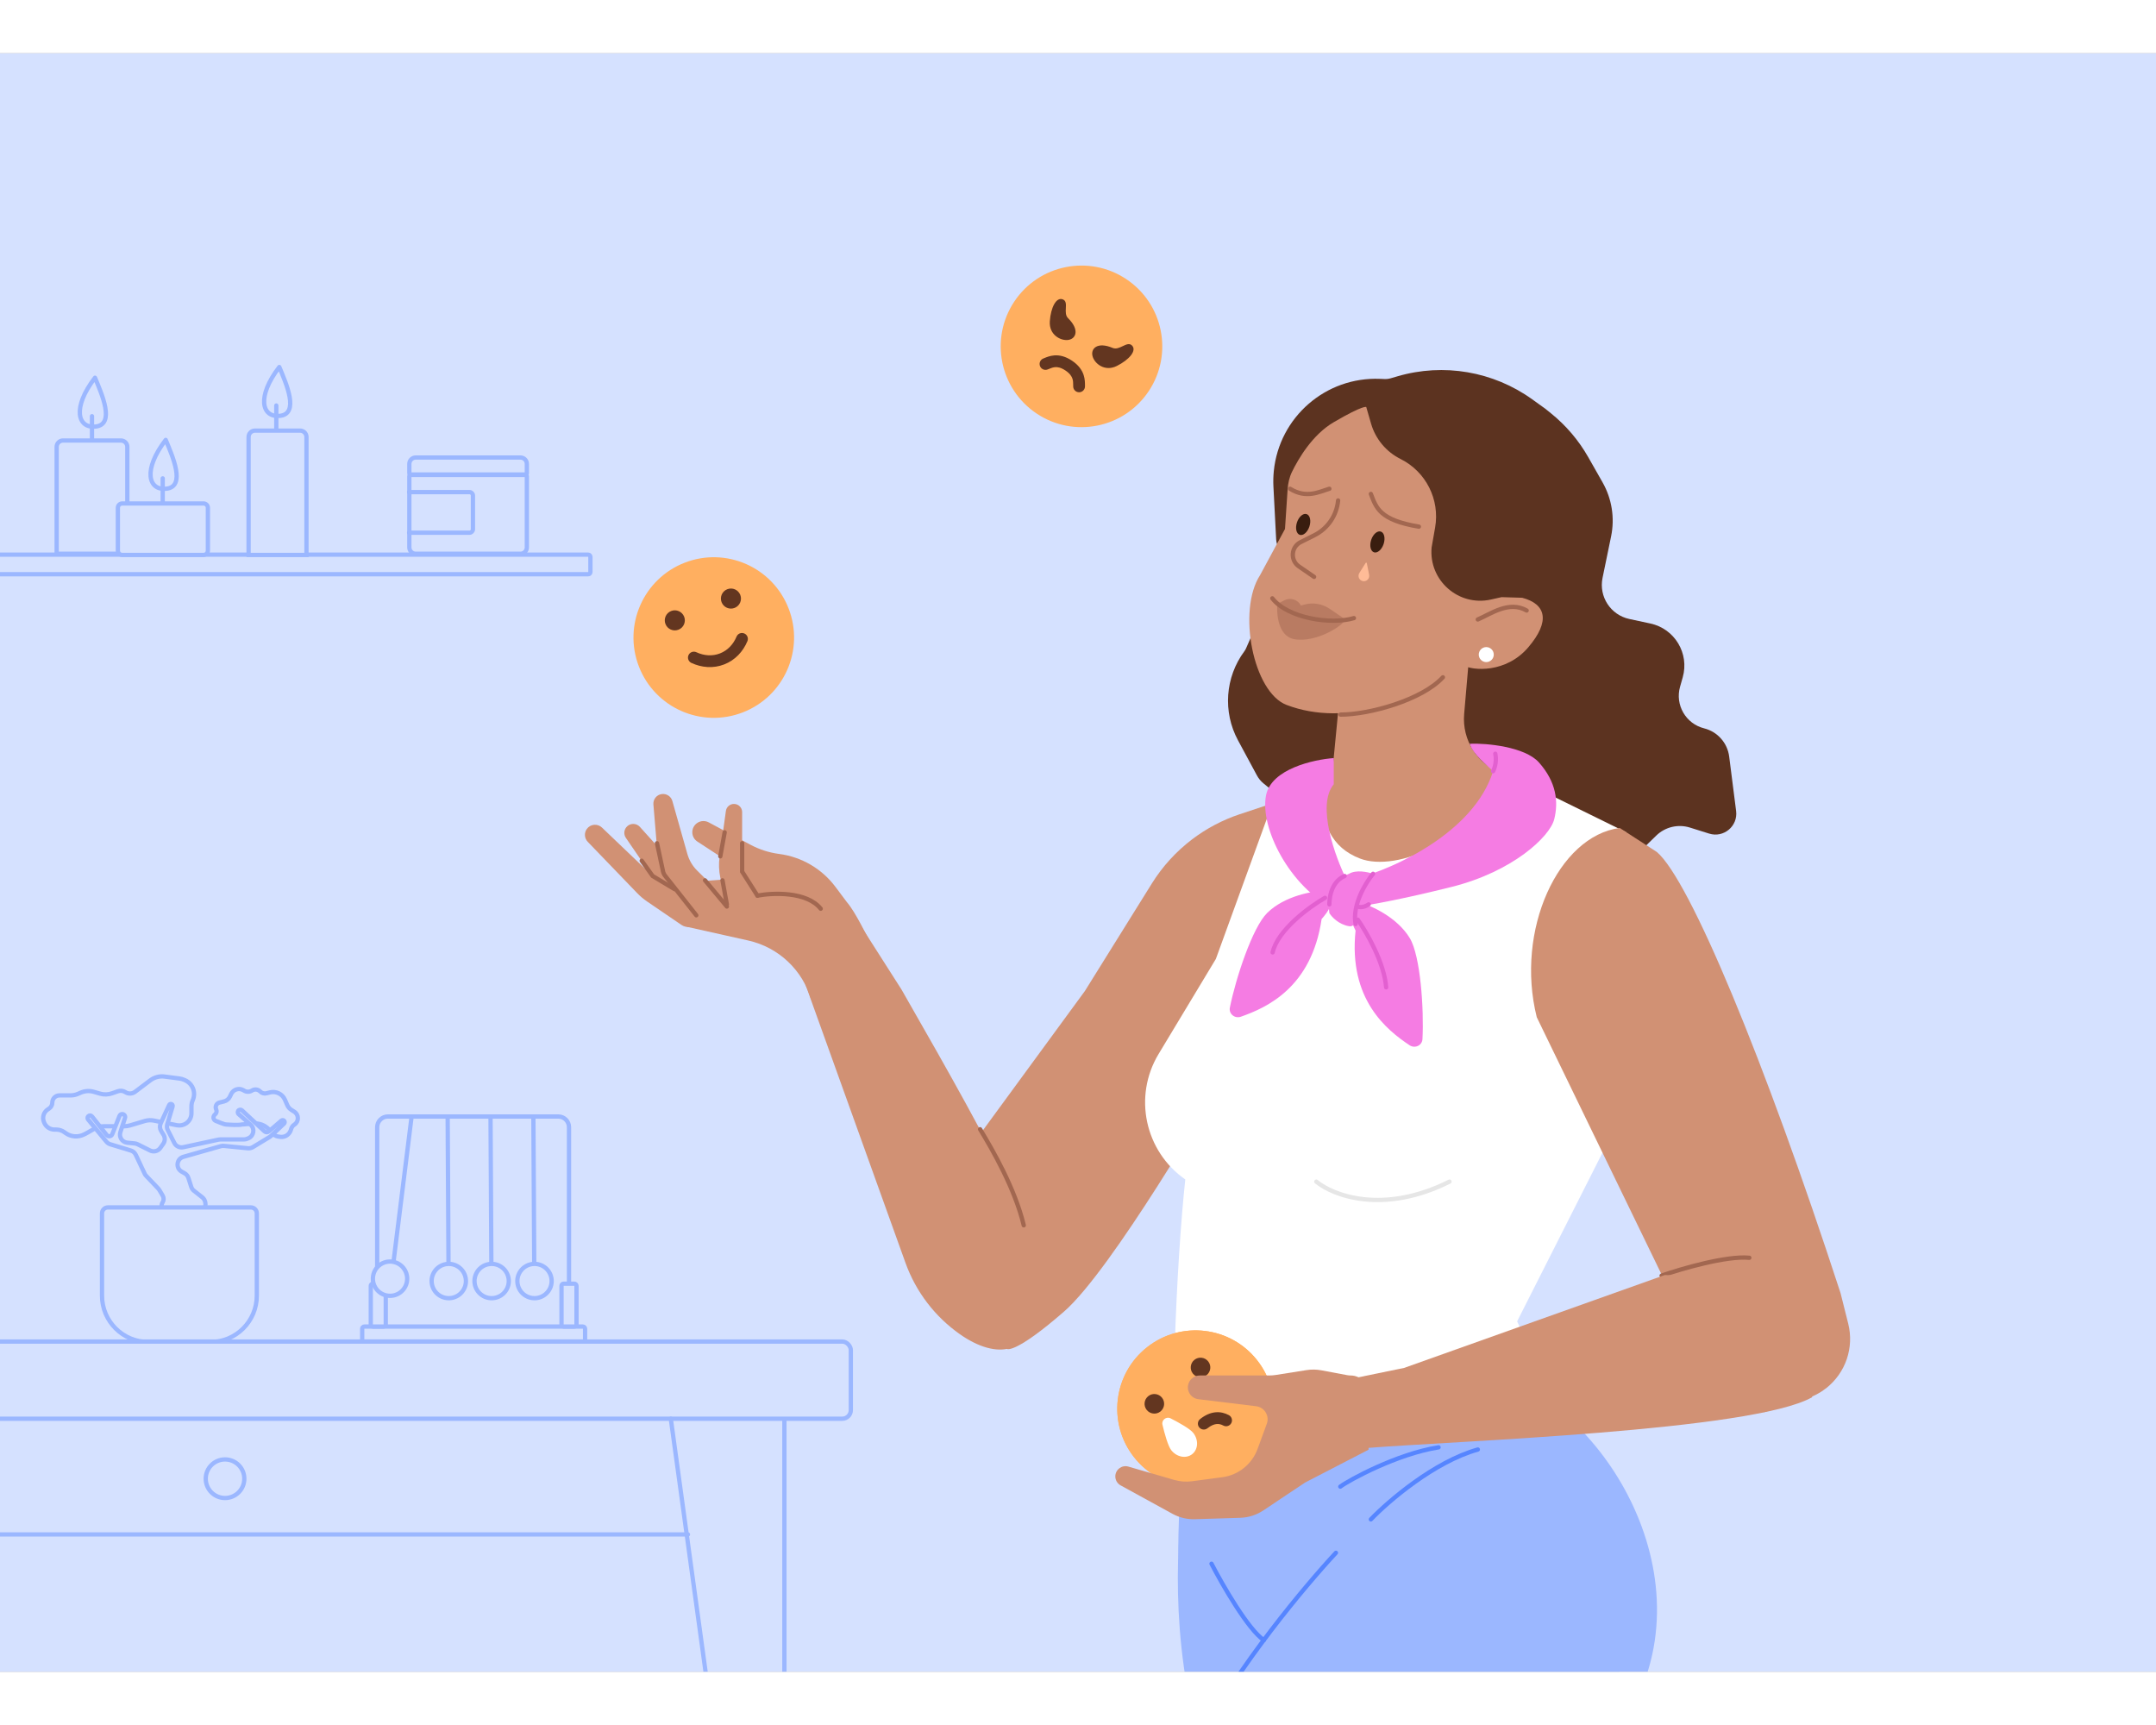 <?xml version="1.0" encoding="utf-8"?>
<svg xmlns="http://www.w3.org/2000/svg" fill="none" height="8" viewBox="0 0 1006 755" width="10">
<rect x="0" y="0" width="1006" height="755" fill="#333333" stroke="none"/>
<g clip-path="url(#clip0_47_2169)">
<rect fill="#D5E1FF" height="755" transform="matrix(-1 0 0 1 1006 0)" width="1006"/>
<path d="M563.252 797.352C546.139 750.902 548.651 696.508 552.047 675.117L675.3 650.67C690.58 647.614 716.045 666.968 728.269 675.117C740.492 683.266 753.734 716.88 755.771 758.644C757.297 789.917 719.421 940.1 697.026 1009.59C694.228 1018.27 692.667 1027.3 692.667 1036.42V1075.3L634.311 1078.71C619.132 1079.6 605.245 1070.19 600.437 1055.77C597.494 1047.78 596.955 1038.72 597.449 1030.76C598.185 1018.88 599.575 1006.92 598.032 995.126C591.082 942.002 578.402 838.475 563.252 797.352Z" fill="#9BB7FF"/>
<path d="M747.767 200.152L741.096 188.413C736.616 180.529 730.687 173.561 723.623 167.876L720.973 165.743L714.952 161.415C696.776 148.352 673.599 144.383 652.113 150.654L648.946 151.578C647.988 151.857 646.992 151.979 645.995 151.938L643.935 151.853C618.627 150.812 596.893 169.677 594.363 194.88C594.121 197.29 594.063 199.715 594.188 202.133L595.463 226.74C595.54 228.223 595.991 229.661 596.773 230.923C598.105 233.069 598.449 235.685 597.719 238.103L595.58 245.189L581.42 277.576C581.205 278.066 580.936 278.531 580.617 278.961C571.661 291.055 570.503 307.235 577.647 320.48L586.488 336.873C587.266 338.316 588.32 339.592 589.591 340.628L595.551 345.489C597.928 347.427 600.65 348.897 603.574 349.82L605.628 350.469C611.273 352.252 617.375 351.908 622.783 349.503L627.618 347.354C635.78 343.724 645.307 345.164 652.032 351.043C657.336 355.68 664.477 357.622 671.398 356.309L673.895 355.836C681.213 354.449 688.763 356.502 694.371 361.404L702.549 368.553L730.248 393.703C741.691 404.093 760.088 397.115 761.764 381.751C762.24 377.387 764.219 373.324 767.362 370.259L772.795 364.962C776.949 360.913 782.99 359.469 788.525 361.202L797.502 364.013C804.28 366.136 810.978 360.528 810.081 353.483L806.847 328.082C806.035 321.701 801.392 316.471 795.152 314.909C786.607 312.77 781.522 303.989 783.921 295.513L785.173 291.089C788.329 279.937 781.411 268.438 770.08 266.001L760.249 263.887C751.53 262.012 745.952 253.458 747.753 244.722L751.748 225.347C753.522 216.743 752.107 207.789 747.767 200.152Z" fill="#5C3320"/>
<path d="M506.209 437.462L537.458 387.298C542.389 379.382 548.718 372.429 556.137 366.777C562.871 361.646 570.406 357.661 578.438 354.984L596.866 348.841L591.773 430.331L566.307 485.5C566.307 485.5 518.909 567.482 496.5 587C474.09 606.518 470 604.5 470 604.5L442 592L422.682 551.547L506.209 437.462Z" fill="#D19174"/>
<path d="M591.773 355.269L615.202 343.046L696.692 332.859L758.828 363.418L767.995 403.144L750.679 507.044L707.896 591.59L742.53 664.93H667.151L620.295 696.508L599.922 731.141L586.68 735.215L553.066 688.359L550.01 664.93C545.12 647.003 548.991 562.389 553.066 525.379C534.151 512.196 528.699 486.604 540.598 466.856L567.326 422.498L591.773 355.269Z" fill="white"/>
<path d="M683.183 308.235L686.505 269.705L624.369 307.394L621.313 338.971L616.22 342.027C616.22 359.343 621.313 370.548 634.555 375.641C651.647 382.215 687.523 367.492 700.765 335.915C689.337 331.705 682.137 320.37 683.183 308.235Z" fill="#D19174"/>
<path d="M755.771 361.381C727.25 365.14 706.877 408.941 717.064 449.686L785.454 590.628L823 634L842.955 627.614C846.291 626.547 849.408 624.888 852.157 622.718C861.189 615.587 865.196 603.82 862.393 592.659L858.813 578.404C823.162 469.096 788.367 385.512 773.088 372.586L755.771 361.381Z" fill="#D19174"/>
<path d="M725.213 620.814C653.909 636.093 587.359 648.317 554.084 645.261C550.009 654.225 546.954 741.011 554.084 695.173L584.643 752.216L625.387 725.732L748.641 676.838L725.213 620.814Z" fill="#9BB7FF"/>
<path d="M420.645 436.759L395.621 397.562L366.28 407.866L422.508 564.296C427.338 577.734 436.197 589.353 447.876 597.568C465.313 609.834 481.454 606.731 481.118 585.414C481.037 580.313 481.117 575.102 481.762 570.198C484.321 550.741 468.52 520.286 420.645 436.759Z" fill="#D19174"/>
<path d="M725.213 811.297C802.628 757.514 774.107 668.69 725.213 631.001C695.672 613.684 661.039 662.894 612.145 709.75C573.03 747.236 496.701 898.535 463.426 969.499C439.794 995.576 453.58 1039.1 463.426 1049.97L492.966 1040.8L545.935 1024.5C566.307 998.428 678.016 864.266 725.213 811.297Z" fill="#9BB7FF"/>
<path d="M292.039 366.016L312.579 396.038C314.978 399.543 319.571 400.78 323.405 398.954C329.66 395.975 330.027 387.209 324.043 383.718L315.554 378.766C314.318 378.046 313.202 377.137 312.245 376.074L298.57 360.879C296.873 358.994 293.9 359.051 292.276 360.999C291.084 362.43 290.987 364.479 292.039 366.016Z" fill="#D19174"/>
<path d="M395.179 396.014C399.253 400.767 404 411 407 416.386L378.5 441.5C374.492 427.626 363.237 417.043 349.143 413.896L320.5 407.5L318.782 386.846L346.285 384.809L344.06 381.472C342.84 379.641 341.26 378.078 339.418 376.876L325.397 367.732C322.266 365.69 322.243 361.111 325.353 359.037C326.952 357.972 329.007 357.873 330.701 358.78L350.164 369.206C354.334 371.441 358.875 372.899 363.567 373.511C374.011 374.873 383.463 380.392 389.782 388.818L395.179 396.014Z" fill="#D19174"/>
<path d="M349.225 388.589L352.329 392.581C353.015 393.462 354.068 393.977 355.184 393.977C358.72 393.977 360.155 398.529 357.258 400.557L350.983 404.949C348.351 406.791 344.737 406.247 342.764 403.711L340.547 400.86C339.631 399.682 338.995 398.311 338.687 396.851L336.102 384.573C335.426 381.359 335.309 378.053 335.758 374.8L338.701 353.466C338.961 351.58 340.572 350.176 342.475 350.176C344.579 350.176 346.285 351.882 346.285 353.986V380.021C346.285 383.125 347.319 386.139 349.225 388.589Z" fill="#D19174"/>
<path d="M306.156 384.902L324.333 397.263C327.268 399.258 327.662 403.432 325.153 405.942C323.23 407.864 320.212 408.147 317.965 406.616L301.908 395.667C300.259 394.543 298.731 393.253 297.346 391.816L274.243 367.846C272.658 366.202 272.487 363.654 273.838 361.812C275.514 359.527 278.817 359.236 280.867 361.194L303.092 382.426C304.043 383.334 305.068 384.162 306.156 384.902Z" fill="#D19174"/>
<path d="M325.284 381.257L334.51 390.406C337.914 393.782 337.26 399.453 333.177 401.965C330.146 403.831 326.216 403.275 323.821 400.641L313.496 389.283C309.658 385.061 307.321 379.69 306.847 374.004L304.881 350.421C304.68 348.008 306.419 345.865 308.822 345.565C311.036 345.288 313.12 346.669 313.728 348.815L320.739 373.55C321.566 376.467 323.131 379.122 325.284 381.257Z" fill="#D19174"/>
<path d="M353.415 392.958C360.545 391.6 376.436 390.921 382.955 399.07" stroke="#A26750" stroke-linecap="round" stroke-width="2"/>
<path d="M602.842 195.262C605.767 189.26 612.323 177.913 622.377 172.047C636.45 163.836 637.5 165 637.5 165L639.741 172.741C641.818 179.917 646.804 185.896 653.49 189.23C665.359 195.147 671.925 208.164 669.63 221.227L668 230.5C666.587 245.872 680.552 258.167 695.621 254.818L700.666 253.697L710.269 253.989C721.41 256.92 723.478 264.91 713.129 277.078C702.78 289.247 687.144 288.111 682.636 285.436L676.296 289.725C659.914 301.051 628.571 314.748 600.323 303.987C584.685 298.029 577.24 259.905 587.967 243.406L599.584 221.892L600.799 203.519C600.989 200.659 601.587 197.838 602.842 195.262Z" fill="#D19174"/>
<path d="M595.964 256.849L599.355 255.145C602.156 253.737 605.569 254.832 607.028 257.607L608.469 257.201C612.567 256.047 616.966 256.766 620.484 259.164L627.489 263.94C628.012 266.231 614.491 275.149 604.025 273.325C595.942 271.916 595.724 260.614 595.964 256.849Z" fill="#A26750" opacity="0.5"/>
<path d="M631.746 263.479C621.228 266.669 600.891 263.599 593.67 254.254" stroke="#A26750" stroke-linecap="round" stroke-width="2"/>
<path d="M613.165 244.239L606.098 239.381C601.951 236.53 602.386 230.275 606.887 228.024L613.287 224.825C619.543 221.696 623.736 215.554 624.369 208.587V208.587" stroke="#A26750" stroke-linecap="round" stroke-width="2"/>
<path d="M620.295 203.135C615.585 204.512 609.553 207.88 601.96 203.135" stroke="#A26750" stroke-linecap="round" stroke-width="2"/>
<path d="M639.649 205.532C642.14 212.012 643.723 217.755 662.058 220.811" stroke="#A26750" stroke-linecap="round" stroke-width="2"/>
<path d="M712.347 259.932C704.084 255.226 695.578 261.542 689.538 264.122" stroke="#A26750" stroke-linecap="round" stroke-width="2"/>
<path d="M639.848 258.728C640.822 259.771 642.352 262.764 640.677 266.392" stroke="#D19174" stroke-linecap="round" stroke-width="2"/>
<path d="M591.917 249.696C590.778 251.111 588.716 254.35 589.581 255.979" stroke="#D19174" stroke-linecap="round" stroke-width="2"/>
<path d="M625.5 308.5C639 308.5 663.484 301.69 673.263 291.096" stroke="#A26750" stroke-linecap="round" stroke-width="2"/>
<ellipse cx="642.704" cy="227.941" fill="#391D0F" rx="3.056" ry="5.093" transform="rotate(18.35 642.704 227.941)"/>
<ellipse cx="608.071" cy="219.792" fill="#391D0F" rx="3.056" ry="5.093" transform="rotate(18.35 608.071 219.792)"/>
<path d="M634.276 242.444L637.218 237.737C637.359 237.511 637.704 237.574 637.756 237.835L638.844 243.278C639.211 245.112 637.507 246.683 635.709 246.17C634.111 245.713 633.396 243.853 634.276 242.444Z" fill="#FFBB97"/>
<path d="M590.754 346.101C593.199 333.878 612.824 329.464 622.332 328.785V341.008C614.183 350.787 623.011 374.962 628.443 385.828L622.332 399.07C601.959 388.883 587.698 361.381 590.754 346.101Z" fill="#F57CE3"/>
<path d="M696.692 334.897C687.728 363.419 650.854 380.056 633.537 384.81V398.052C638.97 397.373 654.521 394.589 677.338 388.885C705.859 381.754 723.176 365.456 725.213 357.307C727.25 349.158 726.232 339.99 718.083 330.823C711.564 323.489 693.609 321.756 685.799 322.096C687.383 327.242 693.975 332.181 696.692 334.897Z" fill="#F57CE3"/>
<path d="M620.295 401.107C618.665 389.698 625.728 384.13 629.462 382.772C632.722 380.752 638.291 381.93 640.667 382.772C630.481 391.939 635.574 408.237 629.462 407.219C624.573 406.404 621.314 402.805 620.295 401.107Z" fill="#F57CE3"/>
<path d="M657.828 412.805C651.92 403.011 639.79 397.609 634.464 396.132C627.19 398.012 630.667 405.627 632.518 409.257C629.134 441.405 647.078 455.667 657.718 462.761C660.206 464.419 663.568 462.89 663.728 459.905C664.47 446.015 662.814 421.071 657.828 412.805Z" fill="#F57CE3"/>
<path d="M591.274 401.035C599.429 393.016 612.52 390.795 618.046 390.687C624.626 394.314 619.366 400.827 616.672 403.884C611.966 435.865 591.042 445.224 578.973 449.454C576.152 450.442 573.274 448.126 573.861 445.195C576.592 431.555 584.391 407.804 591.274 401.035Z" fill="#F57CE3"/>
<path d="M633.537 404.164C637.612 409.936 645.964 424.332 646.779 435.741" stroke="#E260D0" stroke-linecap="round" stroke-width="2"/>
<path d="M640.666 382.772C637.271 386.846 630.888 397.236 632.517 406.2" stroke="#E260D0" stroke-linecap="round" stroke-width="2"/>
<path d="M620.295 397.033C620.295 396.014 620.295 386.846 627.425 383.791" stroke="#E260D0" stroke-linecap="round" stroke-width="2"/>
<path d="M633.537 398.051C634.216 398.391 636.186 398.663 638.63 397.033" stroke="#E260D0" stroke-linecap="round" stroke-width="2"/>
<path d="M775.314 570.235C784.55 567.031 805.666 560.881 816.241 561.916" stroke="#A26750" stroke-linecap="round" stroke-width="2"/>
<path d="M618.257 393.976C611.127 398.051 596.255 408.848 593.811 419.442" stroke="#E260D0" stroke-linecap="round" stroke-width="2"/>
<path d="M697.71 326.748C698.05 328.106 698.321 331.637 696.691 334.897" stroke="#E260D0" stroke-linecap="round" stroke-width="2"/>
<path d="M457.314 501.951C463.087 511.458 473.612 529.657 477.687 546.77" stroke="#A26750" stroke-linecap="round" stroke-width="2"/>
<path d="M306.559 368.511L309.371 381.634C309.531 382.383 309.861 383.084 310.335 383.685L324.894 402.126" stroke="#A26750" stroke-linecap="round" stroke-width="2"/>
<path d="M299.428 376.661L304.521 383.791L314.707 389.903" stroke="#A26750" stroke-linecap="round" stroke-width="2"/>
<path d="M328.969 385.828L339.155 398.052" stroke="#A26750" stroke-linecap="round" stroke-width="2"/>
<path d="M339.154 397.033L337.117 385.828" stroke="#A26750" stroke-linecap="round" stroke-width="2"/>
<path d="M336.099 374.623L338.136 363.418" stroke="#A26750" stroke-linecap="round" stroke-width="2"/>
<path d="M353.416 392.958L346.285 381.753V368.511" stroke="#A26750" stroke-linecap="round" stroke-width="2"/>
<circle cx="333.051" cy="272.542" fill="#FFAF60" r="37.46" transform="rotate(-21.218 333.051 272.542)"/>
<path clip-rule="evenodd" d="M319.235 262.836C320.171 265.247 318.976 267.96 316.565 268.896C314.154 269.832 311.441 268.636 310.505 266.225C309.569 263.814 310.765 261.101 313.176 260.165C315.586 259.229 318.299 260.425 319.235 262.836ZM321.269 280.728C321.909 279.351 323.545 278.754 324.922 279.395C328.512 281.064 332.397 281.327 335.928 279.956C339.46 278.585 342.15 275.769 343.673 272.115C344.257 270.713 345.867 270.05 347.269 270.634C348.671 271.218 349.334 272.828 348.75 274.23C346.724 279.093 343.012 283.105 337.919 285.083C332.826 287.06 327.379 286.604 322.602 284.382C321.225 283.741 320.628 282.105 321.269 280.728ZM342.755 258.728C345.166 257.792 346.362 255.079 345.426 252.668C344.49 250.257 341.777 249.062 339.366 249.997C336.955 250.933 335.76 253.647 336.696 256.057C337.631 258.468 340.345 259.664 342.755 258.728Z" fill="#633620" fill-rule="evenodd"/>
<circle cx="504.631" cy="136.696" fill="#FFAF60" r="37.689" transform="rotate(33.69 504.631 136.696)"/>
<path clip-rule="evenodd" d="M498.563 133.678C502.1 133.098 503.818 128.926 498.392 123.58C497.143 122.35 497.237 120.542 497.325 118.863C497.419 117.058 497.506 115.402 495.909 114.773C492.826 113.558 490.302 118.584 489.852 124.981C489.402 131.377 495.025 134.258 498.563 133.678ZM509.75 141.137C508.925 137.649 512.116 134.458 519.137 137.411C520.753 138.091 522.386 137.308 523.902 136.581C525.532 135.8 527.027 135.084 528.222 136.316C530.529 138.694 526.861 142.958 521.129 145.833C515.398 148.709 510.576 144.626 509.75 141.137ZM488.831 147.472C489.069 147.379 489.293 147.288 489.508 147.201C490.491 146.803 491.286 146.481 492.324 146.398C493.432 146.309 494.985 146.513 497.132 147.945C499.28 149.376 500.065 150.731 500.41 151.788C500.732 152.778 500.741 153.636 500.751 154.696L500.751 154.696C500.753 154.928 500.756 155.17 500.762 155.425C500.796 156.944 502.055 158.147 503.573 158.112C505.092 158.078 506.295 156.819 506.26 155.3C506.257 155.169 506.257 155.015 506.257 154.839C506.255 153.778 506.251 151.963 505.639 150.084C504.877 147.746 503.262 145.421 500.183 143.368C497.104 141.316 494.337 140.719 491.886 140.915C489.916 141.073 488.239 141.767 487.258 142.174C487.097 142.241 486.954 142.3 486.832 142.348C485.417 142.9 484.717 144.495 485.269 145.91C485.822 147.324 487.416 148.024 488.831 147.472Z" fill="#633620" fill-rule="evenodd"/>
<path d="M614.193 526.398C622.003 532.85 645.363 541.882 676.329 526.398" stroke="#E6E6E6" stroke-linecap="round" stroke-width="2"/>
<path d="M623.35 699.563C609.429 714.503 577.308 752.736 560.195 786.146" stroke="#5685FF" stroke-linecap="round" stroke-width="2"/>
<path d="M565.289 704.657C570.382 714.503 582.402 735.419 589.736 740.309" stroke="#5685FF" stroke-linecap="round" stroke-width="2"/>
<path d="M639.648 683.968C647.797 675.48 669.189 657.077 689.561 651.373" stroke="#5685FF" stroke-linecap="round" stroke-width="2"/>
<path d="M625.388 668.69C629.462 665.634 651.872 653.41 671.226 650.354" stroke="#5685FF" stroke-linecap="round" stroke-width="2"/>
<circle cx="693.5" cy="280.5" fill="white" r="3.5"/>
<path d="M655.188 613.294L776.78 569.975L816.03 570.791L851.675 571.532L845.5 627C817.664 642.723 678.591 647.403 638.11 650.636L632.677 617.92L655.188 613.294Z" fill="#D19174"/>
<circle cx="557.873" cy="632.346" fill="#FFAF60" r="36.552" transform="rotate(-38.194 557.873 632.346)"/>
<circle cx="557.873" cy="632.346" fill="#FFAF60" r="36.552" transform="rotate(-38.194 557.873 632.346)"/>
<path clip-rule="evenodd" d="M563.761 610.273C565.322 612.256 564.979 615.129 562.996 616.689C561.013 618.249 558.14 617.906 556.58 615.923C555.019 613.94 555.362 611.067 557.345 609.507C559.329 607.947 562.201 608.29 563.761 610.273ZM542.217 627.224C543.777 629.207 543.434 632.079 541.451 633.64C539.468 635.2 536.596 634.857 535.035 632.874C533.475 630.891 533.818 628.018 535.801 626.458C537.784 624.898 540.657 625.24 542.217 627.224ZM570.803 640.187C572.142 640.904 573.809 640.4 574.526 639.061C575.243 637.722 574.739 636.056 573.4 635.338C571.581 634.364 569.459 633.771 567.082 634.012C564.718 634.252 562.353 635.289 559.991 637.148C558.797 638.087 558.591 639.816 559.53 641.009C560.469 642.203 562.198 642.409 563.392 641.47C565.134 640.1 566.539 639.595 567.636 639.484C568.721 639.374 569.752 639.623 570.803 640.187Z" fill="#633620" fill-rule="evenodd"/>
<path d="M556.773 643.613C559.331 646.865 559.108 651.307 556.275 653.536C553.442 655.765 549.072 654.936 546.514 651.685C545.007 649.77 543.44 644.117 542.406 639.792C541.891 637.637 544.207 635.814 546.181 636.822C550.141 638.845 555.267 641.699 556.773 643.613Z" fill="white"/>
<path d="M616.566 614.424L628.64 616.688C629.15 616.783 629.668 616.831 630.186 616.831C634.819 616.831 638.574 620.587 638.574 625.219V651.464L609.034 666.744L589.432 679.812C586.266 681.923 582.571 683.105 578.768 683.224L557.549 683.887C553.91 684 550.308 683.137 547.116 681.387L522.888 668.101C521.362 667.264 520.414 665.662 520.414 663.922C520.414 660.747 523.46 658.46 526.508 659.345L547.871 665.548C550.588 666.336 553.44 666.551 556.244 666.177L570.352 664.296C577.853 663.296 584.181 658.22 586.787 651.115L591.101 639.348C592.457 635.65 590.012 631.654 586.103 631.177L559.152 627.891C555.535 627.45 553.317 623.703 554.67 620.32C555.513 618.213 557.554 616.831 559.823 616.831H592.156C593.22 616.831 594.283 616.748 595.334 616.582L609.634 614.324C611.934 613.961 614.278 613.995 616.566 614.424Z" fill="#D19174"/>
<rect fill="#D5E1FF" height="138" stroke="#9BB7FF" stroke-linecap="round" stroke-width="2" width="387" x="-21" y="625"/>
<path d="M113.086 499.686C111.496 500.141 107.063 499.848 105.537 499.73C105.186 499.702 104.846 499.634 104.512 499.522C103.738 499.261 102.177 498.712 100.636 498.036C99.401 497.495 99.277 495.896 100.33 495.055V495.055C101.004 494.516 101.242 493.596 100.913 492.797L100.821 492.575C100.295 491.299 101.025 489.853 102.364 489.518L104.527 488.977C105.747 488.672 106.765 487.836 107.301 486.698L107.86 485.509C108.882 483.338 111.558 482.526 113.614 483.764L113.935 483.957C115.007 484.603 116.347 484.612 117.427 483.979L117.691 483.824C118.898 483.118 120.431 483.329 121.403 484.335V484.335C122.155 485.114 123.267 485.432 124.318 485.17L125.984 484.753C128.827 484.042 131.768 485.488 132.941 488.173L134.067 490.749C134.44 491.603 135.057 492.327 135.841 492.831L137.336 493.79C139.521 495.193 139.527 498.386 137.347 499.798V499.798C136.632 500.261 136.105 500.964 135.863 501.781L135.736 502.209C135.096 504.365 133.035 505.808 130.806 505.506C130.384 505.449 129.971 505.386 129.594 505.319C128.656 505.152 127.859 504.608 127.217 503.904L125.641 502.174C123.737 500.085 120.966 499.008 118.151 499.264L113.501 499.686" stroke="#9BB7FF" stroke-linecap="round" stroke-width="2"/>
<path d="M39.331 504.331L40.641 503.646L43.972 501.745C45.335 500.968 46.877 500.559 48.446 500.559H58.011C58.887 500.559 59.757 500.431 60.596 500.181L67.497 498.118C68.917 497.694 70.42 497.625 71.873 497.92L82.524 500.076C84.046 500.384 85.628 500.056 86.902 499.168C88.426 498.105 89.334 496.364 89.334 494.507V491.249C89.334 490.263 89.541 489.288 89.943 488.388C91.513 484.87 89.955 480.744 86.452 479.141L85.947 478.91C85.258 478.595 84.525 478.384 83.774 478.286L76.759 477.369C74.416 477.062 72.046 477.687 70.158 479.109L63.015 484.489C61.69 485.487 59.882 485.547 58.493 484.639C57.471 483.971 56.197 483.815 55.043 484.217L52.217 485.203C50.446 485.82 48.527 485.871 46.726 485.348L43.775 484.49C41.75 483.902 39.583 484.041 37.65 484.883L36.372 485.44C35.295 485.91 34.133 486.152 32.957 486.152H27.761C25.91 486.152 24.41 487.652 24.41 489.503C24.41 490.624 23.85 491.671 22.916 492.292L22.271 492.721C20.369 493.988 19.623 496.42 20.49 498.535L20.622 498.858C21.426 500.82 23.336 502.102 25.457 502.102H26.263C27.616 502.102 28.935 502.53 30.032 503.324L30.542 503.693C33.114 505.556 36.517 505.803 39.331 504.331Z" fill="#D5E1FF" stroke="#9BB7FF" stroke-linecap="round" stroke-width="2"/>
<path d="M49.651 507.757L41.12 497.43C40.757 496.99 40.767 496.351 41.144 495.923C41.623 495.379 42.477 495.402 42.926 495.969L49.795 504.643C50.517 505.554 51.955 505.342 52.383 504.261L55.757 495.742C55.963 495.221 56.466 494.88 57.026 494.88C57.953 494.88 58.611 495.785 58.324 496.667L56.165 503.3C55.419 505.594 56.986 507.99 59.387 508.225L62.864 508.566C63.322 508.611 63.769 508.739 64.181 508.945L70.04 511.87C71.708 512.702 73.734 512.193 74.81 510.67L76.183 508.726C77.053 507.493 77.106 505.86 76.316 504.574L75.195 502.747C74.534 501.67 74.456 500.334 74.987 499.187L78.933 490.658C79.076 490.351 79.384 490.154 79.723 490.154C80.306 490.154 80.724 490.716 80.555 491.274L78.055 499.573C77.775 500.504 77.864 501.507 78.305 502.373L81.349 508.356C82.125 509.884 83.833 510.696 85.508 510.335L102.02 506.779C102.281 506.723 102.548 506.694 102.815 506.694H113.832C114.324 506.694 114.81 506.598 115.265 506.412L115.875 506.161C118.462 505.1 119.037 501.693 116.942 499.841L111.345 494.892C110.771 494.385 110.829 493.473 111.463 493.043C111.916 492.735 112.521 492.782 112.922 493.155L123.412 502.937C123.975 503.461 124.842 503.479 125.426 502.977L131.286 497.94C131.454 497.795 131.669 497.715 131.891 497.715C132.732 497.715 133.14 498.742 132.53 499.319L126.463 505.061C126.268 505.245 126.054 505.409 125.825 505.548L117.991 510.295C117.293 510.719 116.476 510.904 115.664 510.824L104.445 509.716C103.973 509.669 103.496 509.712 103.04 509.842L85.591 514.815C82.361 515.736 81.851 520.1 84.783 521.74L86.153 522.507C86.989 522.974 87.615 523.742 87.906 524.655L89.237 528.828C89.466 529.546 89.904 530.179 90.496 530.645L94.389 533.715C95.059 534.243 95.53 534.983 95.726 535.813L95.788 536.079C96.347 538.449 94.549 540.72 92.114 540.72H78.419C76.042 540.72 74.598 538.099 75.869 536.09C76.475 535.133 76.493 533.917 75.917 532.942L74.357 530.301C74.211 530.054 74.037 529.825 73.839 529.617L68.18 523.678C67.9 523.384 67.669 523.047 67.497 522.68L63.361 513.883C62.907 512.917 62.065 512.188 61.043 511.877L51.464 508.965C50.754 508.749 50.124 508.329 49.651 507.757Z" fill="#D5E1FF" stroke="#9BB7FF" stroke-linecap="round" stroke-width="2"/>
<path d="M47.598 541.19C47.598 539.657 48.84 538.415 50.373 538.415H117.055C118.587 538.415 119.83 539.657 119.83 541.19V579.572C119.83 591.529 110.137 601.222 98.18 601.222H69.248C57.291 601.222 47.598 591.529 47.598 579.572V541.19Z" fill="#D5E1FF" stroke="#9BB7FF" stroke-linecap="round" stroke-width="2"/>
<rect fill="#D5E1FF" height="7" rx="1" stroke="#9BB7FF" stroke-linecap="round" stroke-width="2" width="104" x="169" y="594"/>
<path d="M176 586V501C176 498.239 178.239 496 181 496H260.5C263.261 496 265.5 498.239 265.5 501V586" stroke="#9BB7FF" stroke-linecap="round" stroke-width="2"/>
<rect fill="#D5E1FF" height="20" rx="1" stroke="#9BB7FF" stroke-linecap="round" stroke-width="2" width="7" x="262" y="574"/>
<rect fill="#D5E1FF" height="20" rx="1" stroke="#9BB7FF" stroke-linecap="round" stroke-width="2" width="7" x="173" y="574"/>
<path d="M192 496.5L183.057 568.298" stroke="#9BB7FF" stroke-linecap="round" stroke-width="2"/>
<circle cx="181.991" cy="571.67" fill="#D5E1FF" r="8" stroke="#9BB7FF" stroke-linecap="round" stroke-width="2" transform="rotate(9.419 181.991 571.67)"/>
<path d="M208.88 496L209.298 569.237" stroke="#9BB7FF" stroke-linecap="round" stroke-width="2"/>
<circle cx="209.402" cy="572.771" fill="#D5E1FF" r="8" stroke="#9BB7FF" stroke-linecap="round" stroke-width="2" transform="rotate(-9.811 209.402 572.771)"/>
<path d="M228.88 496L229.298 569.237" stroke="#9BB7FF" stroke-linecap="round" stroke-width="2"/>
<circle cx="229.402" cy="572.771" fill="#D5E1FF" r="8" stroke="#9BB7FF" stroke-linecap="round" stroke-width="2" transform="rotate(-9.811 229.402 572.771)"/>
<path d="M248.88 496L249.298 569.237" stroke="#9BB7FF" stroke-linecap="round" stroke-width="2"/>
<circle cx="249.402" cy="572.771" fill="#D5E1FF" r="8" stroke="#9BB7FF" stroke-linecap="round" stroke-width="2" transform="rotate(-9.811 249.402 572.771)"/>
<path d="M-39 691H321" stroke="#9BB7FF" stroke-linecap="round" stroke-width="2"/>
<rect fill="#D5E1FF" height="36" rx="4" stroke="#9BB7FF" stroke-linecap="round" stroke-width="2" width="418" x="-21" y="601"/>
<path d="M313 637L331 768" stroke="#9BB7FF" stroke-linecap="round" stroke-width="2"/>
<circle cx="105" cy="665" fill="#D5E1FF" r="9" stroke="#9BB7FF" stroke-linecap="round" stroke-width="2"/>
<rect fill="#D5E1FF" height="9.128" rx="1" stroke="#9BB7FF" stroke-linecap="round" stroke-width="2" width="294.487" x="-19" y="233.872"/>
<path d="M26.436 183.59C26.436 181.947 27.767 180.615 29.41 180.615H56.435C58.078 180.615 59.41 181.947 59.41 183.59V233.462H26.436V183.59Z" fill="#D5E1FF" stroke="#9BB7FF" stroke-linecap="round" stroke-width="2"/>
<path d="M44.327 151.331C47.417 158.79 53.976 173.243 44.458 174.131C36.148 174.906 33.649 165.239 44.327 151.331Z" fill="#D5E1FF" stroke="#9BB7FF" stroke-linecap="round" stroke-linejoin="round" stroke-width="2"/>
<path d="M42.923 169.282V180.41" stroke="#9BB7FF" stroke-linecap="round" stroke-linejoin="round" stroke-width="2"/>
<path d="M116 178.974C116 177.332 117.332 176 118.974 176H140.026C141.668 176 143 177.332 143 178.974V234H116V178.974Z" fill="#D5E1FF" stroke="#9BB7FF" stroke-linecap="round" stroke-width="2"/>
<path d="M130.328 146.332C133.418 153.792 139.977 168.244 130.459 169.132C122.149 169.907 119.65 160.241 130.328 146.332Z" fill="#D5E1FF" stroke="#9BB7FF" stroke-linecap="round" stroke-linejoin="round" stroke-width="2"/>
<path d="M128.923 164.284V175.412" stroke="#9BB7FF" stroke-linecap="round" stroke-linejoin="round" stroke-width="2"/>
<path d="M55 212C55 210.896 55.895 210 57 210H95C96.105 210 97 210.896 97 212V232C97 233.105 96.105 234 95 234H57C55.895 234 55 233.105 55 232V212Z" fill="#D5E1FF" stroke="#9BB7FF" stroke-linecap="round" stroke-width="2"/>
<path d="M77.328 180.332C80.418 187.791 86.977 202.244 77.459 203.132C69.149 203.907 66.65 194.241 77.328 180.332Z" fill="#D5E1FF" stroke="#9BB7FF" stroke-linecap="round" stroke-linejoin="round" stroke-width="2"/>
<path d="M75.923 198.283V209.412" stroke="#9BB7FF" stroke-linecap="round" stroke-linejoin="round" stroke-width="2"/>
<path d="M191 197.265C191 196.939 191.264 196.675 191.59 196.675H245.238C245.564 196.675 245.828 196.939 245.828 197.265V230.488C245.828 232.13 244.496 233.462 242.853 233.462H193.974C192.332 233.462 191 232.13 191 230.488V197.265Z" fill="#D5E1FF" stroke="#9BB7FF" stroke-linecap="round" stroke-width="2"/>
<path d="M191 195.889C191 196.215 191.264 196.479 191.59 196.479H245.238C245.564 196.479 245.828 196.215 245.828 195.889V191.531C245.828 189.888 244.496 188.557 242.853 188.557H193.974C192.332 188.557 191 189.888 191 191.531V195.889Z" fill="#D5E1FF" stroke="#9BB7FF" stroke-linecap="round" stroke-width="2"/>
<path d="M190.902 204.695H219.079C219.957 204.695 220.669 205.407 220.669 206.285V222.048C220.669 222.926 219.957 223.638 219.079 223.638H190.902" stroke="#9BB7FF" stroke-linecap="round" stroke-linejoin="round" stroke-width="2"/>
</g>
<defs>
<clipPath id="clip0_47_2169">
<rect fill="white" height="755" transform="matrix(-1 0 0 1 1006 0)" width="1006"/>
</clipPath>
</defs>
</svg>
